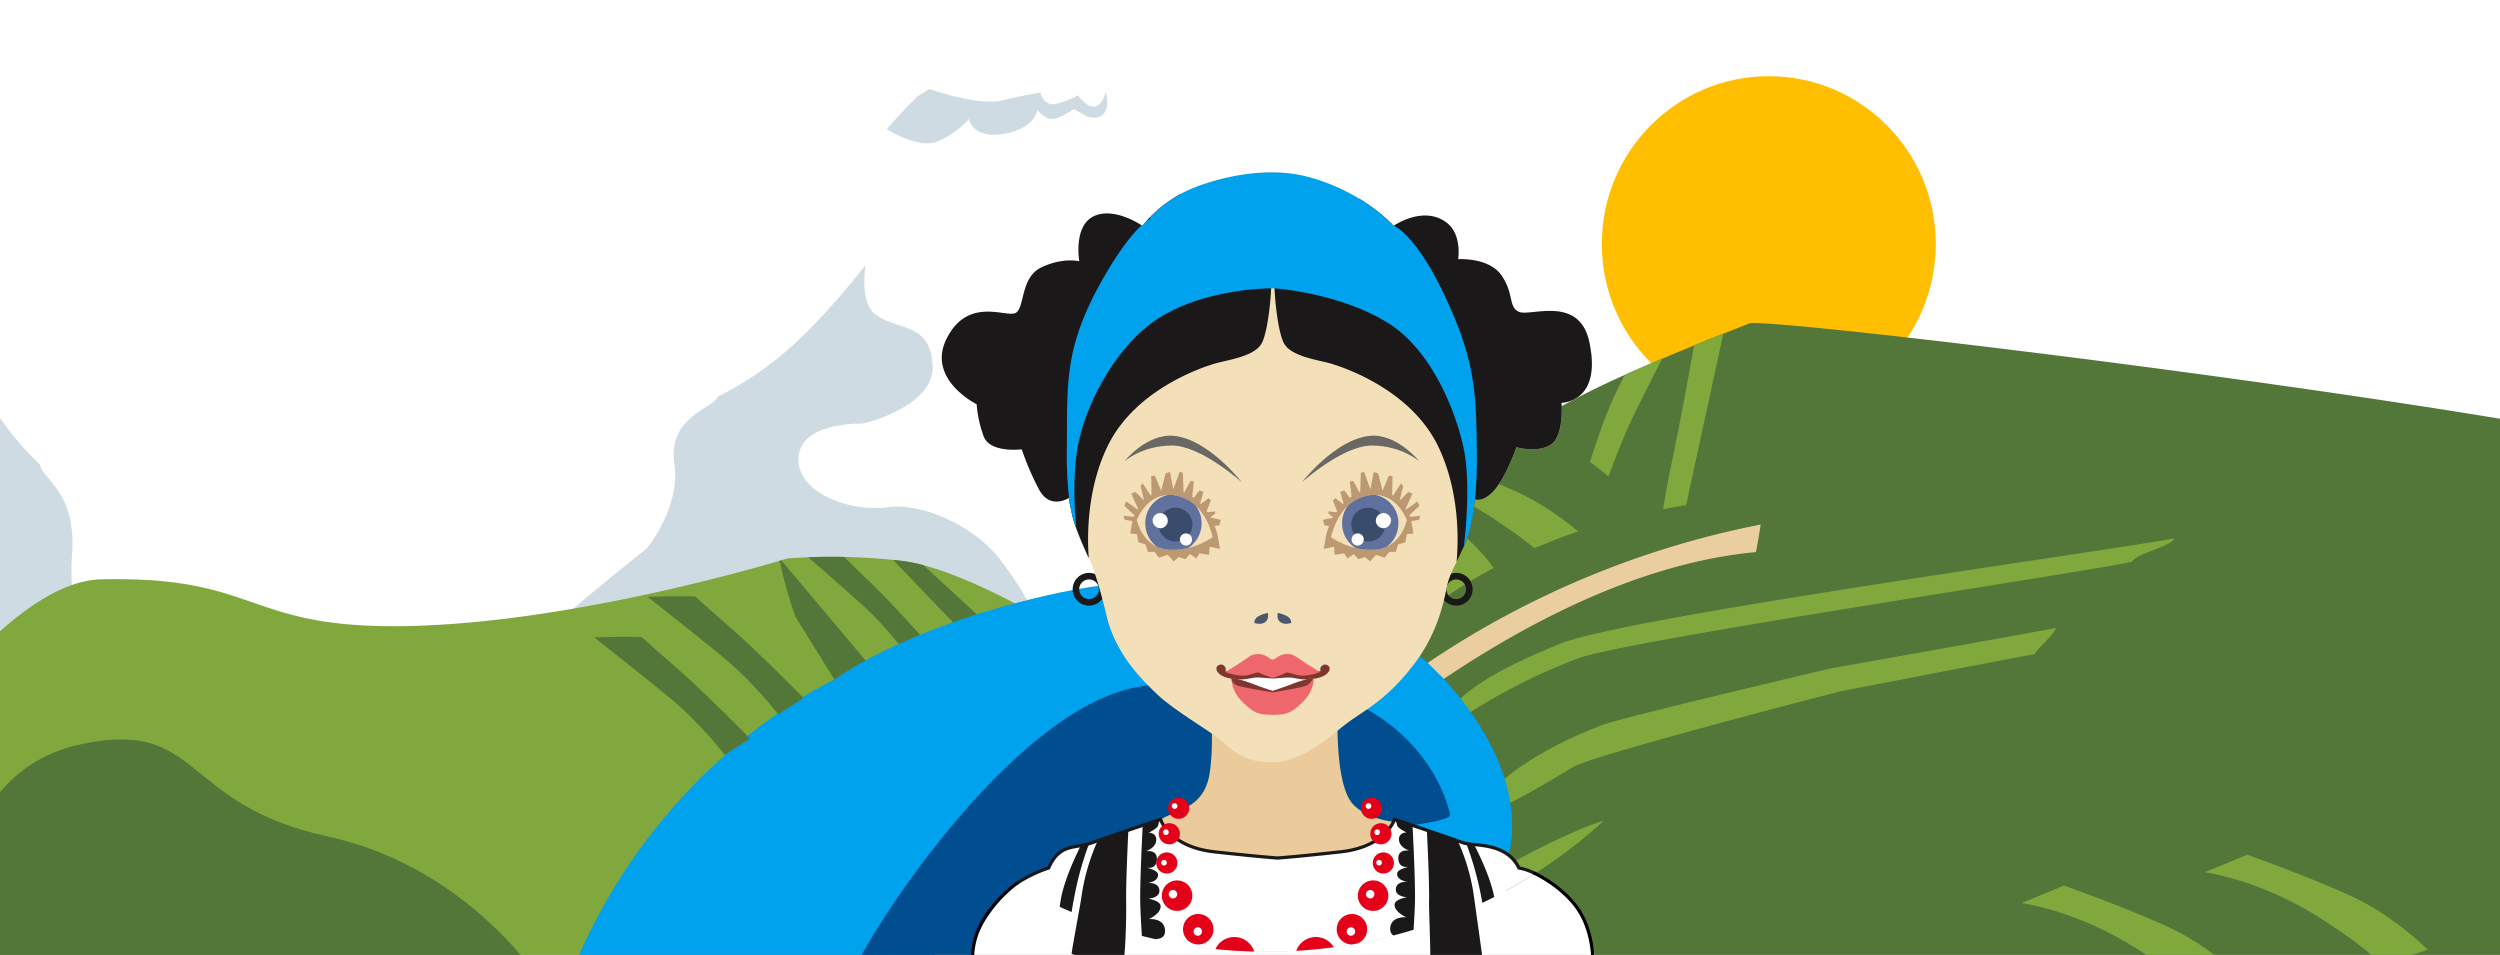<?xml version="1.0" encoding="UTF-8"?> <svg xmlns="http://www.w3.org/2000/svg" xmlns:xlink="http://www.w3.org/1999/xlink" width="1542" height="589" viewBox="0 0 1542 589"><rect x="0" y="0" width="1542" height="589" fill="#333333" stroke="none"/> <defs> <clipPath id="clip-Artboard_1"> <rect width="1542" height="589"></rect> </clipPath> </defs> <g id="Artboard_1" data-name="Artboard – 1" clip-path="url(#clip-Artboard_1)"> <rect width="1542" height="589" fill="#fff"></rect> <ellipse id="Солнце" cx="103" cy="103.5" rx="103" ry="103.5" transform="translate(988 47)" fill="#ffbe00"></ellipse> <path id="Path_909" data-name="Path 909" d="M1342.942,1064.105c1.077,15.669.946,34.744-4.883,42.3-10.639,13.808-24.978,6.371-25.9,43.516-.826,33.115,30.052,48.82,32.827,48.82s28.21,0,28.678,29.709-24.052,45.635-40.7,41.4-40.236,16.967-51.323,43.5-15.727,45.636-15.727,45.636l30.522,16.979,78.91-14.641c8.016-43.221,112.145,62.908,112.145,14.641,0-6.273-44.214-70.986-44.214-70.986s-15.552-34.354-12.764-72.116c3.479-40.629-19.028-47.862-19.74-56.953,0,0-16.453-13.95-33.41-41.9S1342.942,1064.105,1342.942,1064.105Z" transform="translate(-1386.14 -889.536)" fill="#cedbe2" fill-rule="evenodd"></path> <path id="Path_5" data-name="Path 5" d="M1451.271,1140.054a580.342,580.342,0,0,1,59.1-33.117c28.414-13.567,68.489-29.486,92.36-38.874,31.948-2.376,623.613,70.764,623.613,98.386,0,16.606-166.018,433.643-168.552,449.531,0,0-543.345-113.145-548.856-146.549s-11.646-39.841-14.039-42.149c-23-22.193-26.06-20.814-26.06-20.814Z" transform="translate(-523.232 -868.769)" fill="#537639" fill-rule="evenodd"></path> <path id="Path_6" data-name="Path 6" d="M1484.613,1080.652a244.342,244.342,0,0,0-15.718,36.228c-10.578,30.815-12.446,39.287-12.446,39.287l11.2,6.162s12.447-36.2,21.782-55.45c6.23-12.873,13.868-27.808,18.242-36.3C1499.852,1073.9,1492.046,1077.3,1484.613,1080.652Z" transform="translate(-482.376 -849.453)" fill="#80a83d" fill-rule="evenodd"></path> <path id="Path_7" data-name="Path 7" d="M1482.628,1076.14c-2.748,15.193-9.326,51.19-13.665,71.469-5.592,26.192-6.845,40.052-6.845,40.052l13.069-1.538,25.47-117.291C1494.976,1071.108,1488.9,1073.562,1482.628,1076.14Z" transform="translate(-437.645 -863.237)" fill="#80a83d" fill-rule="evenodd"></path> <path id="Path_9" data-name="Path 9" d="M1511.616,1072.929s49.162,14.634,87.115,43.9,42.932,46.968,42.932,46.968l-112,49.288-47.91,33.89-42.309-35.428,17.425-137.071Z" transform="translate(-616.559 -830.911)" fill="#537639" fill-rule="evenodd"></path> <path id="Path_10" data-name="Path 10" d="M1468.163,1077s37.331,13.1,64.081,25.418,47.288,33.116,47.288,33.116l-29.863,10.011s3.112-3.85-34.842-28.493-72.794-29.267-72.794-29.267Z" transform="translate(-596.123 -798.789)" fill="#80a83d" fill-rule="evenodd"></path> <path id="Path_11" data-name="Path 11" d="M1454,1079.859s18.048,7.7,38.575,26.181,24.27,30.033,24.27,30.033l-28.618,16.945-45.42-43.126Z" transform="translate(-590.048 -776.23)" fill="#80a83d" fill-rule="evenodd"></path> <path id="Path_12" data-name="Path 12" d="M1459.309,1085.576l16.18,38.5-13.693,10.783-20.533-21.565Z" transform="translate(-602.203 -731.12)" fill="#537639" fill-rule="evenodd"></path> <path id="Path_13" data-name="Path 13" d="M1442.1,1182.458s31.738-42.363,107.022-73.168c50.826-20.795,104.763-27.2,134.439-29.16a306,306,0,0,1-10.046,55.778c-36.308,2.24-99.7,8.418-126.884,24.982a569.54,569.54,0,0,0-67.815,48.514Z" transform="translate(-595.578 -774.092)" fill="#537639" fill-rule="evenodd"></path> <path id="Path_14" data-name="Path 14" d="M1452.992,1159.076s23.016-30.806,92.7-56.214c40.825-14.891,81.844-17.887,108.836-17.815a308.34,308.34,0,0,1-152.38,199.8l-14.936-54.926-42.309-59.3Z" transform="translate(-573.486 -735.311)" fill="#537639" fill-rule="evenodd"></path> <path id="Path_15" data-name="Path 15" d="M1447.7,1160.145s4.978-15.4,66.57-40.034c41.323-16.536,351.875-59.137,378.28-64.81-1.423,5.059-24.331,9.537-26.011,14.489-25.917,5.94-312.734,48.642-341.689,59.559a360.682,360.682,0,0,0-73.425,37.731Z" transform="translate(-551.392 -723.294)" fill="#80a83d" fill-rule="evenodd"></path> <path id="Path_16" data-name="Path 16" d="M1450.921,1147.668s19.291-19.257,64.082-36.194c11.085-4.193,139.433-34.473,139.433-34.473s131.526-23.34,139.917-25.125c-4.1,7.316-8.834,9.327-13.492,16.253-8.269,1.27-120.034,22.94-120.034,22.94s-152.445,39.257-164.492,46.589c-37.953,23.1-44.791,24.644-44.791,24.644Z" transform="translate(-525.993 -664.606)" fill="#80a83d" fill-rule="evenodd"></path> <path id="Path_17" data-name="Path 17" d="M1451.271,1130.992s38.939-22.031,61.068-28.334a308.594,308.594,0,0,1-42.719,32.743c-9.54,4.978-17.113,9.46-17.113,9.46Z" transform="translate(-523.232 -596.338)" fill="#80a83d" fill-rule="evenodd"></path> <path id="Path_18" data-name="Path 18" d="M1434.813,1051.88s29.864,10.785,45.421,6.935,23.017-4.623,23.017-4.623,1.866,8.473,9.334,6.935a47.754,47.754,0,0,0,13.691-5.4s6.837,10.01,12.438,6.161c2.694-1.849,3.947-5.12,4.525-8.019a13.179,13.179,0,0,1,1.076,4.943c.621,14.625-12.447,10.011-12.447,10.011l-8.082-4.624s-7.468,5.387-12.437,6.161c-4.988.774-9.968-5.4-9.968-5.4s-1.865,11.557-21.149,14.643-21.15-9.246-21.15-9.246a54.614,54.614,0,0,1-19.3,13.86c-9.7,4.205-25.061-3.76-31.373-7.477q9.107-10.682,19.14-20.51Z" transform="translate(-861.427 -996.995)" fill="#cedbe2" fill-rule="evenodd"></path> <path id="Path_19" data-name="Path 19" d="M1460.395,1064.105c-1.45,11.371-1.272,25.213,6.569,30.7,14.314,10.02,33.605,4.623,34.841,31.579,1.111,24.031-40.432,35.428-44.167,35.428s-37.954,0-38.584,21.559,32.36,33.117,54.764,30.041,54.134,12.313,69.052,31.569c14.935,19.248,21.159,33.117,21.159,33.117l-41.065,12.322L1416.8,1279.794c-10.784-31.365-150.882,45.652-150.882,10.625,0-4.552,59.487-51.513,59.487-51.513s20.924-24.93,17.173-52.333c-4.681-29.484,25.6-34.733,26.559-41.33a202.692,202.692,0,0,0,44.951-30.408C1436.9,1094.55,1460.395,1064.105,1460.395,1064.105Z" transform="translate(-926.563 -900.535)" fill="#cedbe2" fill-rule="evenodd"></path> <path id="Path_20" data-name="Path 20" d="M1405.763,1085.345a373.139,373.139,0,0,1,70.929,1.538c36.708,4.623,93.953,40.041,93.953,40.041l-55.378,35.43L1445.457,1418.5c-21.214-31.436-707.824,37.64-716.278-.589,0,0,153.387-317.384,253.335-319.67s88.049,31.909,193.861,28.686S1405.763,1085.345,1405.763,1085.345Z" transform="translate(-920.108 -740.901)" fill="#80a83d" fill-rule="evenodd"></path> <path id="Path_21" data-name="Path 21" d="M1402.954,1084.6c10.909,9.5,26.866,23.454,35.7,31.544a197.945,197.945,0,0,1,25.506,29.268l11.823-8.473s-21.159-23.88-34.841-36.967c-6.2-5.921-11.752-11.379-15.985-15.566C1416.485,1084.241,1408.858,1084.392,1402.954,1084.6Z" transform="translate(-904.47 -740.899)" fill="#537639" fill-rule="evenodd"></path> <path id="Path_22" data-name="Path 22" d="M1408.837,1084.548l40.637,42.257,13.691-6.161-35.489-32.8a100.143,100.143,0,0,0-13.042-2.63C1412.695,1084.975,1410.756,1084.754,1408.837,1084.548Z" transform="translate(-858.051 -739.233)" fill="#537639" fill-rule="evenodd"></path> <path id="Path_23" data-name="Path 23" d="M1402.012,1084.58l56.019,66.608-18.048,15.408-29.258-47.244a307.62,307.62,0,0,1-9.752-34.442Z" transform="translate(-920.108 -738.98)" fill="#537639" fill-rule="evenodd"></path> <path id="Path_24" data-name="Path 24" d="M1409.59,1147.4s39.821-30.806,129.418-51.591c99.9-23.186,197.666-5.947,250.743,56.214,57.867,67.771,31.737,113.973,31.737,113.973s-206.309-32.731-286.793-13.838c-38.167-.215-60.714,80.025-98.224,104.63-76.823,50.394-162.331,57.919-197.026-7.275C1288.879,1201.3,1409.59,1147.4,1409.59,1147.4Z" transform="translate(-894.694 -728.259)" fill="#00a1ed" fill-rule="evenodd"></path> <path id="Path_25" data-name="Path 25" d="M1543.032,1098.3c143.864-26.057,185.417,46.2,192.884,78.547,2.487,10.788-180.033,15.589-268.042,43.264-16.358,14.812-22.6,27.782-26.512,38.62,2.846,17.966-4.046,24.719-5,26.821-53.894-12.686-29.252,23.925-68.068-12.935C1383.3,1240.1,1468.336,1111.835,1543.032,1098.3Z" transform="translate(-841.473 -674.54)" fill="#004e8f" fill-rule="evenodd"></path> <path id="Path_26" data-name="Path 26" d="M1427.337,1083.029c0-2.728,1.6-4.942,3.556-4.942s3.556,2.214,3.556,4.942-1.592,4.943-3.556,4.943S1427.337,1085.759,1427.337,1083.029Z" transform="translate(-712.079 -790.212)" fill="#fff" fill-rule="evenodd"></path> <path id="Path_27" data-name="Path 27" d="M1428.782,1083.332c0-2.134,1.28-3.868,2.854-3.868s2.863,1.735,2.863,3.868-1.281,3.866-2.863,3.866S1428.782,1085.466,1428.782,1083.332Z" transform="translate(-700.678 -779.347)" fill="#fff" fill-rule="evenodd"></path> <path id="Path_28" data-name="Path 28" d="M1455.917,1177.286l-9.984-9.832a559.837,559.837,0,0,1,205.394-85.356q-1.241,8.574-2.925,17.008C1588.712,1104.607,1523.244,1132.14,1455.917,1177.286Z" transform="translate(-565.351 -758.571)" fill="#ebce9f" fill-rule="evenodd"></path> <path id="Path_29" data-name="Path 29" d="M1427.971,1087.938c0-2.489,1.466-4.507,3.263-4.507s3.245,2.018,3.245,4.507c0,2.507-1.449,4.526-3.245,4.526S1427.971,1090.445,1427.971,1087.938Z" transform="translate(-707.077 -748.046)" fill="#fff" fill-rule="evenodd"></path> <path id="Path_30" data-name="Path 30" d="M1429.293,1088.221c0-1.948,1.165-3.531,2.615-3.531s2.622,1.583,2.622,3.531-1.183,3.538-2.622,3.538S1429.293,1090.177,1429.293,1088.221Z" transform="translate(-696.646 -738.113)" fill="#fff" fill-rule="evenodd"></path> <path id="Path_31" data-name="Path 31" d="M1481.8,1097.991s1.557,18.652-.854,35.091c-3.457,23.542-22.349,22.741-32.618,30.44s-23.871,19.2-23.871,19.2,21.825,36.041,49.35,57.921a310.855,310.855,0,0,0,42.337,2.907,307.663,307.663,0,0,0,87.792-12.722l-1.458-45.545-7.583-21.764s-17.648-1.529-26.084-11.513c-9.229-10.891-9.131-42.887-9.131-52.3S1481.8,1097.991,1481.8,1097.991Z" transform="translate(-734.771 -656.553)" fill="#ebcb9c" fill-rule="evenodd"></path> <path id="Path_32" data-name="Path 32" d="M1421.3,1095.552a10.095,10.095,0,1,1,10.1,10.1,10.1,10.1,0,0,1-10.1-10.1Zm4.036,0a6.059,6.059,0,1,0,6.062-6.056A6.058,6.058,0,0,0,1425.34,1095.552Z" transform="translate(-759.682 -732.1)" fill="#1a1818" fill-rule="evenodd"></path> <path id="Path_33" data-name="Path 33" d="M1446.78,1095.552a10.1,10.1,0,1,1,10.091,10.1,10.1,10.1,0,0,1-10.091-10.1Zm4.027,0a6.059,6.059,0,1,0,6.064-6.056A6.058,6.058,0,0,0,1450.807,1095.552Z" transform="translate(-558.667 -732.1)" fill="#1a1818" fill-rule="evenodd"></path> <path id="Path_34" data-name="Path 34" d="M1617.73,1421.437c-16.694.854-25.683-6.418-32.1-12.4s-29.95-19.255-40.646-29.532-25.675-25.25-31.241-48.782-9.841-32.948-9.841-32.948-8.988-18.829-11.131-28.244-2.134-11.122-2.134-11.122-11.548,7.7-18.4-5.139a169.479,169.479,0,0,1-10.7-24.821s-19.691,2.57-23.532-8.125a74.952,74.952,0,0,1-4.287-19.684s-31.24-15.407-18.393-40.656c12.828-25.248,35.509-13.264,41.926-15.407s3-21.825,16.261-28.245,23.532-3.849,23.532-3.849-3.848-21.825,8.989-27.809,29.961,5.984,29.961,5.984a78.041,78.041,0,0,1,35.082-24.822c23.107-8.127,46.932-10.589,66.339-5.557,34.655,8.978,53.475,30.379,53.475,30.379s18.12-12.794,32.531-2.135c9.841,7.274,7.271,22.679,7.271,22.679s19.257-1.279,26.965,10.269,3.848,19.256,10.7,22.253,36.975-10.518,43.225,18.394c8.125,37.659-17.123,37.659-17.123,37.659s1.707,20.11-6.42,25.676-21.4,1.716-21.4,1.716-5.984,17.541-13.264,26.1-12.4,5.994-12.4,5.994-1.29,17.541-6.855,29.524-8.126,15.834-9.834,22.253c-1.725,6.42-4.285,29.1-21.834,51.351-17.532,22.243-29.952,26.956-41.5,35.943S1634.409,1420.584,1617.73,1421.437Z" transform="translate(-831.324 -951.327)" fill="#f4e0b8" fill-rule="evenodd"></path> <path id="Path_35" data-name="Path 35" d="M1729.723,1286.189c1-10.18,2.693-42.523-11.505-71.63-17.112-35.09-59.049-48.772-66.749-50.914s-23.968-4.286-28.244-12.412-6.57-35.089-5.707-42.361c.524-4.464,29.587-28.717,51.981-46.817,14.019,8.473,21.4,16.857,21.4,16.857s18.111-12.795,32.522-2.135c9.841,7.273,7.271,22.679,7.271,22.679s19.257-1.279,26.965,10.269,3.848,19.257,10.7,22.253,36.975-10.519,43.225,18.394c8.125,37.658-17.123,37.658-17.123,37.658s1.707,20.11-6.42,25.677-21.4,1.715-21.4,1.715-5.984,17.542-13.264,26.1-12.4,5.993-12.4,5.993-1.29,17.541-6.855,29.524c-1.725,3.734-3.175,6.677-4.392,9.149Zm-226.838-2.311c-.942-12.153-1.546-42.141,11.709-69.319,17.122-35.09,59.049-48.772,66.759-50.914s23.959-4.286,28.243-12.412c4.268-8.134,6.561-35.089,5.7-42.361-.543-4.7-32.832-31.419-55.584-49.716-15.655,8.526-23.719,19.756-23.719,19.756s-17.114-11.976-29.952-5.985-9,27.81-9,27.81-10.269-2.56-23.532,3.849-9.842,26.1-16.261,28.245-29.1-9.84-41.926,15.407c-12.847,25.248,18.393,40.656,18.393,40.656a74.953,74.953,0,0,0,4.287,19.683c3.841,10.7,23.532,8.125,23.532,8.125a169.46,169.46,0,0,0,10.7,24.821c6.854,12.839,18.4,5.139,18.4,5.139s0,1.708,2.134,11.123C1494.466,1265.261,1500.475,1278.668,1502.885,1283.878Z" transform="translate(-831.324 -939.585)" fill="#1a1818" fill-rule="evenodd"></path> <path id="Path_36" data-name="Path 36" d="M1472.249,1085.274l.011,1.1a13.147,13.147,0,0,0-2.561,1.646c-1.431,1.635-2.143,2.631-2.143,2.631s-.187-.125-.542-.356c-4.925,4.552-13.193,14.136-24.279,33.739-23.959,42.362-21.4,64.615-21.817,103.981a242.735,242.735,0,0,0,1.636,32.921c.285,1.654.819,4.339,1.78,8.589a69.8,69.8,0,0,0,2.426,7.814c-1.031-10.535-2.747-35.58,1.849-55.315,6-25.676,24.741-59.45,49.653-74.883,30.378-18.83,70.6-17.967,70.6-17.967s39.8,2.559,70.18,21.389c24.9,15.434,40.228,49.635,46.212,75.311,4.854,20.8,1.848,51.7.523,62.695,5.486-11.976,6.758-29.311,6.758-29.311l.115.053a244.915,244.915,0,0,0,1.165-27.445c-.4-39.366-.853-59.05-21.4-101.412-16.677-34.405-29.523-39.8-29.523-39.8l.017-.3-.454.3s-18.819-21.4-53.475-30.379c-19.407-5.032-43.233-2.57-66.339,5.557A80.247,80.247,0,0,0,1472.249,1085.274Z" transform="translate(-762.887 -951.327)" fill="#00a1ed" fill-rule="evenodd"></path> <path id="Path_37" data-name="Path 37" d="M1417.361,1142.387a82.478,82.478,0,0,1,20.225-9.9c6.907-15.345,15.506-11.673,26.084-15.345,37.608-13.05,42.977-14.58,42.977-14.58s5.378,16.883,33,19.95,39.135,3.832,39.135,3.832,11.514-.765,39.137-3.832,33-19.95,33-19.95,5.379,1.529,42.976,14.58c5.343,1.85,26.085-.772,33.765,15.345a34.546,34.546,0,0,1,9.957,3.432,308.019,308.019,0,0,1-320.257,6.471Z" transform="translate(-790.794 -597.12)" fill="#fff" fill-rule="evenodd"></path> <path id="Path_38" data-name="Path 38" d="M1417.253,1142.924l.31-.212a82.9,82.9,0,0,1,20.137-9.949c5.255-11.372,11.408-12.42,18.626-13.656a48.166,48.166,0,0,0,7.877-1.822c37.632-13.061,43-14.6,43.021-14.6l.933-.266.3.916c.019.054,5.183,16.27,32.156,19.266,26.4,2.935,38.033,3.761,39.019,3.832,1-.071,12.634-.9,39.03-3.832,26.974-3,32.137-19.211,32.156-19.266l.3-.916.933.266c.01,0,5.389,1.538,43.022,14.6a28.975,28.975,0,0,0,5.5.791c8.527.8,22.343,2.1,28.618,14.615a35.283,35.283,0,0,1,10.232,3.7c-.639.418-1.306.827-1.955,1.244a33.6,33.6,0,0,0-9.139-3.067l-.507-.088-.221-.461c-5.682-11.914-19.018-13.167-27.2-13.932a30.519,30.519,0,0,1-5.984-.9c-30.013-10.42-39.456-13.488-42.051-14.3-1.6,3.636-9.078,17-33.482,19.71-27.657,3.075-39.144,3.841-39.179,3.841h-.142c-.027,0-11.513-.765-39.171-3.841-24.413-2.713-31.882-16.074-33.482-19.71-2.594.808-12.046,3.876-42.059,14.3a50.279,50.279,0,0,1-8.2,1.911c-6.722,1.147-12.456,2.125-17.3,12.891l-.178.41-.426.133a81.475,81.475,0,0,0-19.585,9.522C1418.533,1143.681,1417.892,1143.3,1417.253,1142.924Z" transform="translate(-791.645 -598.215)" fill="#1a1818" fill-rule="evenodd"></path> <path id="Path_39" data-name="Path 39" d="M1482.176,1102.574a28.786,28.786,0,0,0-1.076,3.574c-.384,1.849-5.754,4.445-5.754,4.445s4.988,0,4.6,4.81-6.518,6.668-6.518,6.668,7.29-1.485,6.907,5.193c-.32,5.5-4.818,5.192-6.392,4.916,1.734.409,7.158,1.849,7.158,4.338,0,3.885-4.757,4.871-6.589,5.112,1.858-.125,6.739-.044,7.353,4.142.765,5.193-6.889,5.54-6.889,5.54s7.4,1.12,7.655,4.463c.39,4.808-7.264,8.134-7.264,8.134s9.078-.917,9.958,6.312c.763,6.294-5.4,5.9-5.4,5.9l.01.276c-2.969-.668-5.93-1.379-8.863-2.136-.48-7.8-.853-15.095-.987-19.7-.266-10.776.882-35.881,1.521-48.63,6.82-2.213,9.583-3.067,10.571-3.361Zm-22.656,88.643c-10.144-2.943-22.107-1.993-31.789-5.922.355-3.574,5.52-31.042,6.035-34.8a128.171,128.171,0,0,1,9.912-34.585l.384-.871-3.5,1.174c9.255-3.094,16.527-5.5,22.2-7.379-.65,13.532-1.608,35.9-1.342,45.936C1461.514,1158.9,1461.184,1184.917,1459.52,1191.217Zm-31.789-31.665c.489-3.04,1.039-6.242,1.714-9.6a200.287,200.287,0,0,1,9.282-33.134,43.478,43.478,0,0,1-5,1.148c-4.135,8.178-9.638,20.3-12.109,31.143-.471,2.108-.879,4.542-1.217,7.2Q1424.045,1157.975,1427.731,1159.553Z" transform="translate(-766.775 -597.001)" fill="#1a1818" fill-rule="evenodd"></path> <path id="Path_40" data-name="Path 40" d="M1446.556,1102.578a27.2,27.2,0,0,1,1.059,3.476c.392,1.813,5.761,4.365,5.761,4.365s-4.988,0-4.6,4.72c.375,4.729,6.517,6.544,6.517,6.544s-7.289-1.458-6.907,5.094c.311,5.4,4.818,5.1,6.383,4.836-1.733.392-7.156,1.805-7.156,4.251,0,3.813,4.757,4.792,6.588,5.022-1.849-.123-6.731-.044-7.353,4.073-.765,5.085,6.9,5.432,6.9,5.432s-7.4,1.094-7.664,4.383c-.382,4.721,7.272,7.985,7.272,7.985s-9.076-.9-9.956,6.186c-.355,2.8.72,4.251,1.99,5.005q6.243-1.626,12.385-3.52c.41-6.6.738-12.721.844-16.848.284-10.561-.871-35.187-1.5-47.714-6.668-2.125-9.505-2.987-10.564-3.289Zm60.962,47.652q-3.627,1.854-7.317,3.619c-.284-1.547-.586-3.148-.924-4.8a194.607,194.607,0,0,0-9.3-32.566c1.2.232,2.808.383,4.684.551,4.169,8.029,9.886,20.262,12.43,31.188.141.641.284,1.307.426,2.009Zm-7.317,37.094c-.24-2.063-4.951-35.573-5.245-37.742a125.047,125.047,0,0,0-9.912-33.943l-.373-.819c-7.62-2.5-13.764-4.507-18.725-6.107.658,13.3,1.626,35.224,1.362,45.075-.1,3.512,1.065,31.54.745,36.928C1477.993,1187.327,1490.742,1191.679,1500.2,1187.323Z" transform="translate(-585.871 -596.969)" fill="#1a1818" fill-rule="evenodd"></path> <path id="Path_41" data-name="Path 41" d="M1427.922,1107.573a6.521,6.521,0,1,1,6.525,6.516A6.523,6.523,0,0,1,1427.922,1107.573Z" transform="translate(-707.464 -609.042)" fill="#e50019" fill-rule="evenodd"></path> <path id="Path_42" data-name="Path 42" d="M1427.275,1109.335a6.521,6.521,0,1,1,6.525,6.526A6.517,6.517,0,0,1,1427.275,1109.335Z" transform="translate(-712.568 -595.076)" fill="#e50019" fill-rule="evenodd"></path> <path id="Path_43" data-name="Path 43" d="M1427.1,1111.371a6.525,6.525,0,1,1,6.535,6.517A6.526,6.526,0,0,1,1427.1,1111.371Z" transform="translate(-713.933 -579.074)" fill="#e50019" fill-rule="evenodd"></path> <path id="Path_44" data-name="Path 44" d="M1427.491,1116.194a9.4,9.4,0,1,1,9.406,9.4A9.4,9.4,0,0,1,1427.491,1116.194Z" transform="translate(-710.864 -563.751)" fill="#e50019" fill-rule="evenodd"></path> <path id="Path_45" data-name="Path 45" d="M1428.959,1118.516a9.4,9.4,0,1,1,9.4,9.4A9.389,9.389,0,0,1,1428.959,1118.516Z" transform="translate(-699.281 -545.358)" fill="#e50019" fill-rule="evenodd"></path> <path id="Path_46" data-name="Path 46" d="M1431.208,1118.15a12.858,12.858,0,0,1,23.906,1.512Q1443.031,1119.367,1431.208,1118.15Z" transform="translate(-681.536 -532.758)" fill="#e50019" fill-rule="evenodd"></path> <path id="Path_47" data-name="Path 47" d="M1429.694,1112.653a2.61,2.61,0,1,1,2.615,2.6A2.608,2.608,0,0,1,1429.694,1112.653Z" transform="translate(-693.482 -538.091)" fill="#fff" fill-rule="evenodd"></path> <path id="Path_48" data-name="Path 48" d="M1427.967,1110.064a2.609,2.609,0,1,1,2.6,2.605A2.6,2.6,0,0,1,1427.967,1110.064Z" transform="translate(-707.108 -558.519)" fill="#fff" fill-rule="evenodd"></path> <path id="Path_49" data-name="Path 49" d="M1427.448,1107.1a1.738,1.738,0,1,1,1.733,1.742A1.731,1.731,0,0,1,1427.448,1107.1Z" transform="translate(-711.204 -575.002)" fill="#fff" fill-rule="evenodd"></path> <path id="Path_50" data-name="Path 50" d="M1427.577,1104.99a1.743,1.743,0,1,1,1.741,1.733A1.74,1.74,0,0,1,1427.577,1104.99Z" transform="translate(-710.185 -591.691)" fill="#fff" fill-rule="evenodd"></path> <path id="Path_51" data-name="Path 51" d="M1428.181,1103.176a1.743,1.743,0,1,1,1.743,1.743A1.745,1.745,0,0,1,1428.181,1103.176Z" transform="translate(-705.419 -605.996)" fill="#fff" fill-rule="evenodd"></path> <path id="Path_52" data-name="Path 52" d="M1441.3,1107.573a6.525,6.525,0,1,1,6.534,6.516A6.526,6.526,0,0,1,1441.3,1107.573Z" transform="translate(-601.866 -609.042)" fill="#e50019" fill-rule="evenodd"></path> <path id="Path_53" data-name="Path 53" d="M1441.953,1109.335a6.521,6.521,0,1,1,6.525,6.526A6.522,6.522,0,0,1,1441.953,1109.335Z" transform="translate(-596.754 -595.076)" fill="#e50019" fill-rule="evenodd"></path> <path id="Path_54" data-name="Path 54" d="M1442.125,1111.371a6.525,6.525,0,1,1,6.526,6.517A6.524,6.524,0,0,1,1442.125,1111.371Z" transform="translate(-595.397 -579.074)" fill="#e50019" fill-rule="evenodd"></path> <path id="Path_55" data-name="Path 55" d="M1441.09,1116.194a9.4,9.4,0,1,1,9.4,9.4A9.408,9.408,0,0,1,1441.09,1116.194Z" transform="translate(-603.564 -563.751)" fill="#e50019" fill-rule="evenodd"></path> <path id="Path_56" data-name="Path 56" d="M1439.623,1118.516a9.4,9.4,0,1,1,12.8,8.765c-1.2.223-2.4.426-3.6.632A9.4,9.4,0,0,1,1439.623,1118.516Z" transform="translate(-615.138 -545.358)" fill="#e50019" fill-rule="evenodd"></path> <path id="Path_57" data-name="Path 57" d="M1436.816,1119.216a12.856,12.856,0,0,1,23.141-2.222Q1448.517,1118.527,1436.816,1119.216Z" transform="translate(-637.286 -532.758)" fill="#e50019" fill-rule="evenodd"></path> <path id="Path_58" data-name="Path 58" d="M1440.317,1112.653a2.609,2.609,0,1,1,2.6,2.6A2.6,2.6,0,0,1,1440.317,1112.653Z" transform="translate(-609.663 -538.091)" fill="#fff" fill-rule="evenodd"></path> <path id="Path_59" data-name="Path 59" d="M1441.653,1110.064a2.61,2.61,0,1,1,2.615,2.605A2.607,2.607,0,0,1,1441.653,1110.064Z" transform="translate(-599.121 -558.519)" fill="#fff" fill-rule="evenodd"></path> <path id="Path_60" data-name="Path 60" d="M1442.368,1107.1a1.738,1.738,0,1,1,1.725,1.742A1.728,1.728,0,0,1,1442.368,1107.1Z" transform="translate(-593.479 -575.002)" fill="#fff" fill-rule="evenodd"></path> <path id="Path_61" data-name="Path 61" d="M1442.238,1104.99a1.738,1.738,0,1,1,1.742,1.733A1.74,1.74,0,0,1,1442.238,1104.99Z" transform="translate(-594.505 -591.691)" fill="#fff" fill-rule="evenodd"></path> <path id="Path_62" data-name="Path 62" d="M1441.633,1103.176a1.742,1.742,0,1,1,1.741,1.743A1.744,1.744,0,0,1,1441.633,1103.176Z" transform="translate(-599.278 -605.996)" fill="#fff" fill-rule="evenodd"></path> <path id="Path_63" data-name="Path 63" d="M1442.214,1088.229s1.076,3.832-1.7,5.752-6.606.427-6.606.427-.249-2.88,3.2-4.472A23.651,23.651,0,0,1,1442.214,1088.229Z" transform="translate(-660.244 -710.188)" fill="#4a586c" fill-rule="evenodd"></path> <path id="Path_64" data-name="Path 64" d="M1435.715,1088.229s-1.067,3.832,1.707,5.752,6.6.427,6.6.427.259-2.88-3.192-4.472A23.791,23.791,0,0,0,1435.715,1088.229Z" transform="translate(-647.565 -710.188)" fill="#4a586c" fill-rule="evenodd"></path> <path id="Path_65" data-name="Path 65" d="M1424.883,1091.817s13.949-17.443,30.68-15.772c21.3,2.134,41.759,28.556,41.759,28.556s-25.142-22.581-43.039-22.581C1435.952,1082.02,1424.883,1091.817,1424.883,1091.817Z" transform="translate(-731.442 -807.214)" fill="#6a6864" fill-rule="evenodd"></path> <g id="Group_4" data-name="Group 4" transform="translate(693.005 291.111)"> <path id="Path_66" data-name="Path 66" d="M1483.43,1120.911l.9,5-6.357-1.368-.454,5-5.9-.916-1.822,3.184-4.08-2.73-2.729,3.183-4.081-1.361-3.183,2.721-3.636-4.081-5.45,1.814-2.711-3.636h-4.1l-1.361-4.543-4.532-1.361-.907-5-4.089-.453,1.378-7.635-4.792-.765-.685-2.5,6.044.693.613-1-6.2-5.823,1.137-2.729,7.211,5.094.214-.338-4.241-9.522,2.5-1.138,5.352,5.352-2.169-8.988,1.36-1.591,4.873,7.513.551-.339-.2-11.717,2.276-.222,3.858,9.308,2.721-10.669,2.729-.906,2.036,10.668,3.868-10.668,2.045.452.409,11.842.524.214,3.831-7.06,2.045.454-1.084,9.335,1.022.737,3.467-4.623,2.5.906-2.035,7.121.364.374,4.855-3.636,1.36,1.592-2.6,6.383.534.775,4.782-.57v1.361l-2.888,2.266.178.32,6.116,1.271-.9,3.406-2.9.338A38.744,38.744,0,0,1,1483.43,1120.911Z" transform="translate(-1424.834 -1078.451)" fill="#bc9971" fill-rule="evenodd"></path> <path id="Path_67" data-name="Path 67" d="M1472.519,1106.085s-3.735-20.065-19.978-24.973c-19.532-5.9-26.787,14.527-26.787,14.527s3.627,16.812,19.062,18.172S1472.519,1106.085,1472.519,1106.085Z" transform="translate(-1417.567 -1065.901)" fill="#f4e0b8" fill-rule="evenodd"></path> <path id="Path_68" data-name="Path 68" d="M1426.342,1097.575a17.706,17.706,0,0,1,14.18-17.523,22.826,22.826,0,0,1,7.387,1.059,23.946,23.946,0,0,1,9.549,5.573,18.12,18.12,0,0,1-4.712,26.112,38.687,38.687,0,0,1-12.561,1.013,19.8,19.8,0,0,1-6.571-1.725A17.93,17.93,0,0,1,1426.342,1097.575Z" transform="translate(-1412.935 -1065.899)" fill="#60719d" fill-rule="evenodd"></path> <path id="Path_69" data-name="Path 69" d="M1427.261,1091.456a10.447,10.447,0,1,1,10.448,10.562A10.5,10.5,0,0,1,1427.261,1091.456Z" transform="translate(-1405.684 -1059.105)" fill="#394c6c" fill-rule="evenodd"></path> <path id="Path_70" data-name="Path 70" d="M1426.852,1086.4a4.685,4.685,0,1,1,4.649,5.219A4.965,4.965,0,0,1,1426.852,1086.4Z" transform="translate(-1408.91 -1056.887)" fill="#fff" fill-rule="evenodd"></path> <path id="Path_71" data-name="Path 71" d="M1428.742,1086.737a3.761,3.761,0,1,1,3.752,4.081A3.935,3.935,0,0,1,1428.742,1086.737Z" transform="translate(-1393.999 -1045.406)" fill="#fff" fill-rule="evenodd"></path> </g> <path id="Path_72" data-name="Path 72" d="M1509.652,1091.817s-13.941-17.443-30.68-15.772c-21.3,2.134-41.758,28.556-41.758,28.556s25.143-22.581,43.039-22.581C1498.583,1082.02,1509.652,1091.817,1509.652,1091.817Z" transform="translate(-634.146 -807.214)" fill="#6a6864" fill-rule="evenodd"></path> <path id="Path_73" data-name="Path 73" d="M1442.2,1091.7l-9.588,10.44,22.8,11.715,21.947-10.012L1469.9,1091.7Z" transform="translate(-670.451 -682.769)" fill="#fff" fill-rule="evenodd"></path> <g id="Group_5" data-name="Group 5" transform="translate(762.163 408.935)"> <path id="Path_74" data-name="Path 74" d="M1442.2,1091.7l-9.588,10.44,22.8,11.715,21.947-10.012L1469.9,1091.7h-27.7" transform="translate(-1432.613 -1091.704)" fill="none" stroke="#120e0c" stroke-miterlimit="2.613" stroke-width="0.198" fill-rule="evenodd"></path> </g> <path id="Path_75" data-name="Path 75" d="M1431.653,1092.983s-1.707,2.339,2.134,5.113,11.718,3.191,14.918,2.774,5.531-1.067,7.673-1.067c2.125,0,9.584.639,9.584.639s2.561-1.279-4.266-4.694c-6.811-3.405-10.865-1.067-10.865-1.067l-11.93,1.281h-2.126a2.864,2.864,0,0,0-1.067-3.619C1433.583,1090.85,1431.653,1092.983,1431.653,1092.983Z" transform="translate(-681.003 -681.915)" fill="#7e362f" fill-rule="evenodd"></path> <path id="Path_76" data-name="Path 76" d="M1469.955,1092.983s1.7,2.339-2.133,5.113-11.725,3.191-14.918,2.774-5.539-1.067-7.673-1.067-9.584.639-9.584.639-2.561-1.279,4.266-4.694c6.811-3.405,10.865-1.067,10.865-1.067l11.932,1.281h2.124a2.863,2.863,0,0,1,1.068-3.619C1468.026,1090.85,1469.955,1092.983,1469.955,1092.983Z" transform="translate(-650.218 -681.915)" fill="#7e362f" fill-rule="evenodd"></path> <path id="Path_77" data-name="Path 77" d="M1461.081,1094.485c-1.911,0-3.832-3.4-8.739-3.4s-5.326,1.706-12.776,6.392-7.672,4.685-7.672,4.685,8.73,3.627,14.7,1.707c2.453-.791,5.539-1.494,5.539-1.494s7.041,3.2,8.952,3.414c1.912-.213,8.952-3.414,8.952-3.414s3.085.7,5.539,1.494c5.966,1.92,14.706-1.707,14.706-1.707s-.222,0-7.681-4.685-7.886-6.392-12.776-6.392S1462.992,1094.485,1461.081,1094.485Z" transform="translate(-676.123 -687.684)" fill="#ee676d" fill-rule="evenodd"></path> <path id="Path_78" data-name="Path 78" d="M1457.686,1100.825s-7.885-2.55-13.211-4.684a76.159,76.159,0,0,0-12.145-3.405s-.427,7.672,6.392,14.482,9.166,7.032,12.145,7.885a54.587,54.587,0,0,0,13.636,0c2.988-.853,5.326-1.067,12.145-7.885s6.393-14.482,6.393-14.482a76.159,76.159,0,0,0-12.145,3.405C1465.563,1098.274,1457.686,1100.825,1457.686,1100.825Z" transform="translate(-672.728 -674.634)" fill="#ee676d" fill-rule="evenodd"></path> <path id="Path_79" data-name="Path 79" d="M1432.384,1094.112a6.948,6.948,0,0,0,4,3.521c4.045,1.281,21.3,4.044,21.3,4.044s17.683-2.763,20.883-4.258c1.947-.906,3.424-3.084,4.277-4.65a76.076,76.076,0,0,0-11.949,3.371c-5.334,2.134-13.211,4.684-13.211,4.684s-7.885-2.55-13.21-4.684a76.166,76.166,0,0,0-12.145-3.405A10.7,10.7,0,0,0,1432.384,1094.112Z" transform="translate(-672.726 -674.634)" fill="#7e362f" fill-rule="evenodd"></path> <g id="Group_6" data-name="Group 6" transform="translate(815.985 291.111)"> <path id="Path_82" data-name="Path 82" d="M1440.036,1120.911l-.916,5,6.365-1.36.444,5,5.9-.916,1.832,3.184,4.082-2.722,2.72,3.175,4.1-1.361,3.174,2.721,3.627-4.081,5.449,1.814,2.731-3.636h4.088l1.361-4.543,4.543-1.361.9-5,4.1-.453-1.4-7.635,4.8-.765.685-2.5-6.046.693-.613-1,6.2-5.823-1.138-2.729-7.2,5.094-.214-.338,4.241-9.522-2.5-1.138-5.354,5.352,2.179-8.988-1.37-1.591-4.871,7.513-.562-.339.214-11.717-2.274-.222-3.858,9.308-2.73-10.669-2.72-.906-2.045,10.668-3.859-10.668-2.044.452-.409,11.842-.525.214-3.832-7.06-2.045.454,1.076,9.335-1.014.737-3.476-4.623-2.488.906,2.026,7.121-.364.374-4.845-3.636-1.36,1.592,2.6,6.383-.543.775-4.782-.57v1.361l2.9,2.276-.168.32-6.135,1.262.916,3.406,2.88.338A38.656,38.656,0,0,0,1440.036,1120.911Z" transform="translate(-1438.667 -1078.451)" fill="#bc9971" fill-rule="evenodd"></path> <path id="Path_83" data-name="Path 83" d="M1439.229,1106.095s3.742-20.075,19.985-24.982c19.523-5.9,26.787,14.527,26.787,14.527s-3.628,16.812-19.07,18.172S1439.229,1106.095,1439.229,1106.095Z" transform="translate(-1434.233 -1065.901)" fill="#f4e0b8" fill-rule="evenodd"></path> <path id="Path_84" data-name="Path 84" d="M1439.995,1097.575a18.032,18.032,0,0,1,3.627-10.891,24.023,24.023,0,0,1,9.549-5.573,22.891,22.891,0,0,1,7.4-1.059,17.707,17.707,0,0,1,14.171,17.523,17.943,17.943,0,0,1-7.281,14.508,19.465,19.465,0,0,1-6.57,1.725,38.812,38.812,0,0,1-12.545-1A17.92,17.92,0,0,1,1439.995,1097.575Z" transform="translate(-1428.189 -1065.899)" fill="#60719d" fill-rule="evenodd"></path> <path id="Path_85" data-name="Path 85" d="M1440.634,1091.456a10.442,10.442,0,1,1,10.437,10.562A10.495,10.495,0,0,1,1440.634,1091.456Z" transform="translate(-1423.146 -1059.105)" fill="#394c6c" fill-rule="evenodd"></path> <path id="Path_86" data-name="Path 86" d="M1451.66,1086.4a4.688,4.688,0,1,0-4.659,5.219A4.961,4.961,0,0,0,1451.66,1086.4Z" transform="translate(-1409.662 -1056.887)" fill="#fff" fill-rule="evenodd"></path> <path id="Path_87" data-name="Path 87" d="M1448.153,1086.737a3.761,3.761,0,1,0-3.753,4.081A3.935,3.935,0,0,0,1448.153,1086.737Z" transform="translate(-1422.958 -1045.406)" fill="#fff" fill-rule="evenodd"></path> </g> <path id="Path_901" data-name="Path 901" d="M-3920.009,5914.389s16.219,7.236,26.348,20.946,10.083,31.729,10.083,31.729l-205.818,80.877-176.643-80.877s-.98-11.726,7.448-25.034a83.989,83.989,0,0,1,20.188-21.541" transform="translate(4866 -5376)" fill="none" stroke="#000" stroke-width="2"></path> <path id="Path_902" data-name="Path 902" d="M1402.954,1084.656c14.358,11.336,35.36,27.973,46.993,37.622,18.837,15.607,33.57,34.907,33.57,34.907l15.562-10.106s-27.849-28.481-45.857-44.09c-8.154-7.061-15.468-13.572-21.038-18.566C1420.763,1084.223,1410.724,1084.4,1402.954,1084.656Z" transform="translate(-1003.47 -716.55)" fill="#537639" fill-rule="evenodd"></path> <path id="Path_903" data-name="Path 903" d="M1402.954,1084.656c14.358,11.336,35.36,27.973,46.993,37.622,18.837,15.607,33.57,34.907,33.57,34.907l15.562-10.106s-27.849-28.481-45.857-44.09c-8.154-7.061-15.468-13.572-21.038-18.566C1420.763,1084.223,1410.724,1084.4,1402.954,1084.656Z" transform="translate(-1036.47 -691.55)" fill="#537639" fill-rule="evenodd"></path> <path id="Path_906" data-name="Path 906" d="M1468.163,1077s37.331,13.1,64.081,25.418,47.288,33.116,47.288,33.116l-29.863,10.011s3.112-3.85-34.842-28.493-72.794-29.267-72.794-29.267Z" transform="translate(-195.123 -530.789)" fill="#80a83d" fill-rule="evenodd"></path> <path id="Path_907" data-name="Path 907" d="M1468.163,1077s37.331,13.1,64.081,25.418,47.288,33.116,47.288,33.116l-29.863,10.011s3.112-3.85-34.842-28.493-72.794-29.267-72.794-29.267Z" transform="translate(-82.123 -549.789)" fill="#80a83d" fill-rule="evenodd"></path> <path id="Path_908" data-name="Path 908" d="M-4888.968,5929.844s-.355-79.4,73.622-94.945,60.362,37.211,151.161,56.949S-4529,5986.36-4529,5986.36l-326.638,39.523Z" transform="translate(4866 -5376)" fill="#537639"></path> </g> </svg> 
